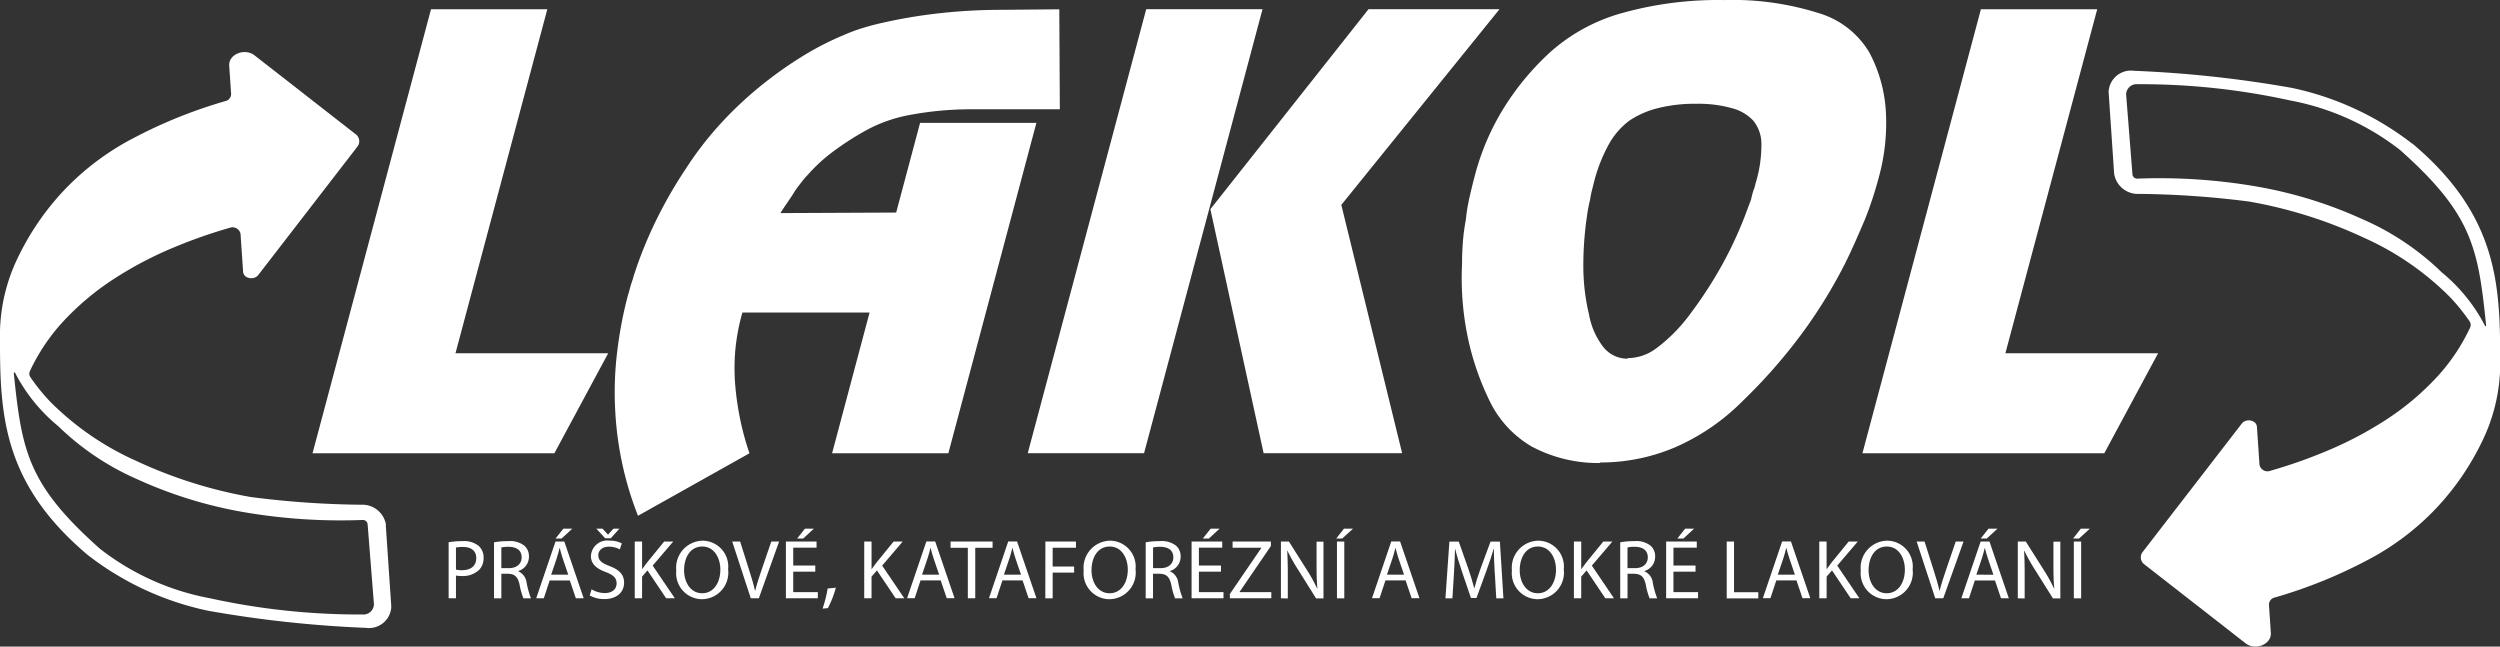 <svg xmlns="http://www.w3.org/2000/svg" width="148" height="38.28" viewBox="0 0 148 38.28">
  <rect x="0" y="0" width="148" height="38.28" fill="#333333" stroke="none"/>
  <g id="Group_27" data-name="Group 27" transform="translate(-747 -2899.042)">
    <g id="Vrstva_x0020_1" transform="translate(747 2899.042)">
      <path id="Path_46" data-name="Path 46" d="M21.459,164.166a41.161,41.161,0,0,1-9.01-.957,15.069,15.069,0,0,1-6.527-2.934c-4.273-3.8-4.627-5.782-5.1-10.4,0-.04.063-.052.078-.013a10.039,10.039,0,0,0,2.556,3.158,15.709,15.709,0,0,0,4.7,3.151,25.7,25.7,0,0,0,6.378,1.953,33.773,33.773,0,0,0,6.914.448.284.284,0,0,1,.321.25l.375,4.739A.623.623,0,0,1,21.459,164.166Zm1.4-5.291a1.417,1.417,0,0,0-1.474-1.206,54.722,54.722,0,0,1-6.519-.454,27.076,27.076,0,0,1-6.817-2.151A16.9,16.9,0,0,1,3,151.591a11.345,11.345,0,0,1-1.194-1.472.365.365,0,0,1-.029-.362,11.525,11.525,0,0,1,1.944-2.909,15.827,15.827,0,0,1,3.11-2.6,21.858,21.858,0,0,1,3.438-1.8,29.964,29.964,0,0,1,3.335-1.173.482.482,0,0,1,.642.359l.153,2.245c.026.4.643.524.9.186l5.86-7.589a.515.515,0,0,0-.1-.744l-5.984-4.666c-.583-.454-1.547-.062-1.5.613l.114,1.674a.433.433,0,0,1-.339.42,28.7,28.7,0,0,0-5.494,2.219,15.517,15.517,0,0,0-4.1,3.106,15.7,15.7,0,0,0-2.679,3.917,10.507,10.507,0,0,0-1.072,4.4c-.005,4.626-.009,8.85,5.2,13.233a17.486,17.486,0,0,0,7.135,3.3,69.406,69.406,0,0,0,9.331,1.01,1.321,1.321,0,0,0,1.5-1.249l-.327-4.834Z" transform="translate(-0.006 -127.789)" fill="#fff"/>
      <path id="Path_47" data-name="Path 47" d="M794.422,43.586h9.041l-3.186,5.92H785.96l7.014-26.286h6.885Z" transform="translate(-767.458 -22.673)" fill="#fff"/>
      <path id="Path_48" data-name="Path 48" d="M1565.564,49.506h-6.885l2.219-8.332h-7.528a11.992,11.992,0,0,0-.419,2.219,12.139,12.139,0,0,0,0,2.156,17.444,17.444,0,0,0,.306,2.043,16.27,16.27,0,0,0,.531,1.914l-6.6,3.7A19.781,19.781,0,0,1,1545.841,47a19.8,19.8,0,0,1,.1-3.378,24.613,24.613,0,0,1,.644-3.443c.042-.128.081-.257.113-.386s.069-.257.113-.386c.021-.064.042-.128.064-.193s.042-.139.064-.225c.021-.064.042-.129.064-.193s.042-.129.064-.193a24.751,24.751,0,0,1,1.255-3.008,26.4,26.4,0,0,1,1.705-2.944,19.857,19.857,0,0,1,2.107-2.719,22.361,22.361,0,0,1,2.558-2.365,23.832,23.832,0,0,1,2.333-1.625,17.316,17.316,0,0,1,2.3-1.175,10.462,10.462,0,0,1,1.158-.434q.578-.177,1.158-.306a30.761,30.761,0,0,1,3.474-.579,33.371,33.371,0,0,1,3.636-.193l3.378-.032.032,5.92h-5.405a19.6,19.6,0,0,0-3.491.338,8.563,8.563,0,0,0-2.59.917,17.155,17.155,0,0,0-1.947,1.255,9.776,9.776,0,0,0-1.5,1.383,3.471,3.471,0,0,0-.257.29q-.13.161-.226.289c-.085.107-.16.209-.225.306s-.128.2-.193.305q-.193.29-.37.548t-.339.514l6.854-.032,1.416-5.309h6.886L1565.563,49.5Z" transform="translate(-1509.419 -22.673)" fill="#fff"/>
      <path id="Path_49" data-name="Path 49" d="M2603.044,34.822l3.6,14.7h-8.2l-3.152-14.445,9.362-11.839h7.754l-9.363,11.582Zm-11.678,14.7h-6.886l7.014-26.285h6.885Z" transform="translate(-2523.638 -22.693)" fill="#fff"/>
      <path id="Path_50" data-name="Path 50" d="M3687.24,20.565a9.709,9.709,0,0,0,1.914-1.947,25.206,25.206,0,0,0,1.818-2.766,23.271,23.271,0,0,0,1.431-3.025c.064-.171.128-.343.193-.514l.193-.516c.021-.107.049-.219.081-.338a3.054,3.054,0,0,1,.113-.337,1.767,1.767,0,0,0,.049-.178,1.291,1.291,0,0,1,.047-.177,7.77,7.77,0,0,0,.322-2.22,2.2,2.2,0,0,0-.482-1.415,2.655,2.655,0,0,0-1.271-.74,7.369,7.369,0,0,0-2.108-.258,8.941,8.941,0,0,0-2.268.258,5.387,5.387,0,0,0-1.689.74,4.42,4.42,0,0,0-1.223,1.415,9.363,9.363,0,0,0-.869,2.22c-.044.172-.086.343-.129.514a4.515,4.515,0,0,0-.1.515c-.043.172-.081.344-.113.516s-.059.343-.081.514a19.925,19.925,0,0,0-.209,3.025,12.258,12.258,0,0,0,.338,2.766,4.379,4.379,0,0,0,.869,1.947,1.812,1.812,0,0,0,1.416.659v-.032a2.836,2.836,0,0,0,1.753-.627Zm-7.368,5.9a6.274,6.274,0,0,1-2.558-2.734A16.078,16.078,0,0,1,3676,19.874a17.229,17.229,0,0,1-.322-4.247q0-.643.049-1.3a11.763,11.763,0,0,1,.177-1.335,10.721,10.721,0,0,1,.209-1.287q.145-.643.306-1.255a14.582,14.582,0,0,1,1.674-3.974,15.794,15.794,0,0,1,2.8-3.394,10.662,10.662,0,0,1,4.247-2.316,21.123,21.123,0,0,1,6.049-.773,16.891,16.891,0,0,1,5.6.773,5.2,5.2,0,0,1,2.992,2.316,8.441,8.441,0,0,1,.98,3.394,12.119,12.119,0,0,1-.4,3.974q-.161.611-.37,1.255t-.467,1.287c-.193.45-.386.9-.579,1.335s-.4.875-.612,1.3a29.181,29.181,0,0,1-2.638,4.247,31.964,31.964,0,0,1-3.41,3.861,12.892,12.892,0,0,1-3.99,2.734,11.259,11.259,0,0,1-4.44.9V27.4a8.349,8.349,0,0,1-3.974-.934Z" transform="translate(-3589.125 0.01)" fill="#fff"/>
      <path id="Path_51" data-name="Path 51" d="M4692.1,43.586h9.04l-3.185,5.92h-14.318l7.014-26.286h6.885Z" transform="translate(-4573.381 -22.673)" fill="#fff"/>
      <path id="Path_52" data-name="Path 52" d="M1128.624,1362.474a1.448,1.448,0,0,0,.359.036c.524,0,.843-.255.843-.718,0-.443-.315-.657-.793-.657a1.832,1.832,0,0,0-.409.035Zm-.434-1.619a5.072,5.072,0,0,1,.832-.065,1.38,1.38,0,0,1,.942.279.9.9,0,0,1,.295.7.993.993,0,0,1-.259.718,1.393,1.393,0,0,1-1.028.368,1.524,1.524,0,0,1-.348-.029v1.346h-.434v-3.319Z" transform="translate(-1101.631 -1328.755)" fill="#fff"/>
      <path id="Path_53" data-name="Path 53" d="M1242.9,1362.37h.445c.463,0,.757-.254.757-.637,0-.433-.315-.623-.773-.628a1.838,1.838,0,0,0-.429.04v1.226Zm-.433-1.53a4.562,4.562,0,0,1,.832-.07,1.371,1.371,0,0,1,.971.275.836.836,0,0,1,.265.637.88.88,0,0,1-.634.857v.016a.838.838,0,0,1,.495.677,5.323,5.323,0,0,0,.258.923h-.448a4.3,4.3,0,0,1-.224-.8c-.1-.463-.279-.638-.673-.653h-.409v1.456h-.433v-3.315Z" transform="translate(-1213.221 -1328.735)" fill="#fff"/>
      <path id="Path_54" data-name="Path 54" d="M1350.4,1329.44l-.633.584h-.359l.464-.584h.529Zm-.239,2.726-.329-.967c-.075-.219-.125-.419-.174-.614h-.011c-.05.2-.1.4-.169.608l-.329.972h1.012Zm-1.1.339-.348,1.057h-.449l1.141-3.359h.523l1.146,3.359h-.463l-.359-1.057h-1.191Z" transform="translate(-1316.52 -1298.143)" fill="#fff"/>
      <path id="Path_55" data-name="Path 55" d="M1483.992,1330.008l-.523-.568h.368l.319.349h.011l.314-.349h.354l-.508.568Zm-.8,3.025a1.54,1.54,0,0,0,.778.219c.443,0,.7-.234.7-.573,0-.313-.179-.493-.632-.667-.548-.195-.888-.478-.888-.952a.967.967,0,0,1,1.086-.912,1.526,1.526,0,0,1,.743.165l-.12.354a1.329,1.329,0,0,0-.638-.16c-.459,0-.634.275-.634.5,0,.314.205.469.669.648.567.219.857.494.857.987,0,.519-.384.967-1.176.967a1.737,1.737,0,0,1-.858-.214l.109-.364Z" transform="translate(-1448.167 -1298.143)" fill="#fff"/>
      <path id="Path_56" data-name="Path 56" d="M1596.23,1361.85h.434v1.619h.016c.089-.129.179-.249.263-.359l1.026-1.261h.538l-1.216,1.425,1.31,1.934h-.513l-1.106-1.65-.319.368v1.281h-.434v-3.359Z" transform="translate(-1558.652 -1329.79)" fill="#fff"/>
      <path id="Path_57" data-name="Path 57" d="M1701.044,1361.293c0,.718.389,1.361,1.071,1.361s1.076-.633,1.076-1.4c0-.668-.348-1.365-1.071-1.365S1701.044,1360.556,1701.044,1361.293Zm2.607-.054a1.574,1.574,0,0,1-1.56,1.768,1.54,1.54,0,0,1-1.51-1.7,1.6,1.6,0,0,1,1.56-1.764A1.529,1.529,0,0,1,1703.65,1361.24Z" transform="translate(-1660.546 -1327.534)" fill="#fff"/>
      <path id="Path_58" data-name="Path 58" d="M1842.4,1365.209l-1.1-3.359h.469l.523,1.654c.145.454.268.862.359,1.256h.011c.094-.389.234-.812.383-1.251l.568-1.659h.463l-1.2,3.359h-.478Z" transform="translate(-1797.953 -1329.79)" fill="#fff"/>
      <path id="Path_59" data-name="Path 59" d="M1977.955,1329.44l-.632.584h-.359l.464-.584h.528Zm.085,2.547h-1.306v1.211h1.456v.364H1976.3V1330.2h1.815v.364h-1.381v1.06h1.306v.359Z" transform="translate(-1929.775 -1298.143)" fill="#fff"/>
      <path id="Path_60" data-name="Path 60" d="M2068.55,1479.1a7.2,7.2,0,0,0,.3-1.191l.488-.05a6.093,6.093,0,0,1-.473,1.211l-.314.03Z" transform="translate(-2019.854 -1443.069)" fill="#fff"/>
      <path id="Path_61" data-name="Path 61" d="M2173.31,1361.85h.433v1.619h.016c.089-.129.179-.249.263-.359l1.027-1.261h.538l-1.216,1.425,1.31,1.934h-.512l-1.108-1.65-.319.368v1.281h-.433Z" transform="translate(-2122.147 -1329.79)" fill="#fff"/>
      <path id="Path_62" data-name="Path 62" d="M2282.938,1363.8l-.329-.967c-.075-.219-.124-.419-.174-.614h-.011c-.049.2-.1.4-.169.608l-.329.972h1.012Zm-1.1.339-.349,1.056h-.448l1.14-3.359h.523l1.147,3.359h-.463l-.359-1.056h-1.191Z" transform="translate(-2227.341 -1329.78)" fill="#fff"/>
      <path id="Path_63" data-name="Path 63" d="M2391.431,1362.209h-1.021v-.369h2.487v.369h-1.026v2.99h-.439Z" transform="translate(-2334.136 -1329.78)" fill="#fff"/>
      <path id="Path_64" data-name="Path 64" d="M2488.828,1363.8l-.33-.967c-.074-.219-.124-.419-.174-.614h-.01c-.049.2-.1.4-.169.608l-.329.972h1.012Zm-1.1.339-.349,1.056h-.448l1.14-3.359h.523l1.147,3.359h-.464l-.358-1.056Z" transform="translate(-2428.384 -1329.78)" fill="#fff"/>
      <path id="Path_65" data-name="Path 65" d="M2628.87,1361.85h1.81v.364H2629.3v1.116h1.271v.359H2629.3v1.521h-.434Z" transform="translate(-2566.983 -1329.79)" fill="#fff"/>
      <path id="Path_66" data-name="Path 66" d="M2725.653,1361.293c0,.718.388,1.361,1.071,1.361s1.077-.633,1.077-1.4c0-.668-.349-1.365-1.072-1.365S2725.653,1360.556,2725.653,1361.293Zm2.606-.054a1.573,1.573,0,0,1-1.56,1.768,1.539,1.539,0,0,1-1.51-1.7,1.6,1.6,0,0,1,1.56-1.764,1.529,1.529,0,0,1,1.509,1.7Z" transform="translate(-2661.035 -1327.534)" fill="#fff"/>
      <path id="Path_67" data-name="Path 67" d="M2881.553,1362.37H2882c.463,0,.757-.254.757-.637,0-.433-.314-.623-.773-.628a1.84,1.84,0,0,0-.429.04v1.226Zm-.433-1.53a4.563,4.563,0,0,1,.833-.07,1.371,1.371,0,0,1,.971.275.836.836,0,0,1,.265.637.881.881,0,0,1-.635.857v.016a.837.837,0,0,1,.495.677,5.33,5.33,0,0,0,.258.923h-.448a4.3,4.3,0,0,1-.224-.8c-.1-.463-.279-.638-.673-.653h-.409v1.456h-.433Z" transform="translate(-2813.295 -1328.735)" fill="#fff"/>
      <path id="Path_68" data-name="Path 68" d="M2998.325,1329.44l-.632.584h-.361l.465-.584h.529Zm.085,2.547H2997.1v1.211h1.456v.364h-1.889V1330.2h1.814v.364H2997.1v1.06h1.307v.359Z" transform="translate(-2926.125 -1298.143)" fill="#fff"/>
      <path id="Path_69" data-name="Path 69" d="M3092.73,1364.955l1.863-2.726v-.015h-1.7v-.364h2.268v.264l-1.855,2.715v.016h1.879v.364h-2.452Z" transform="translate(-3019.923 -1329.79)" fill="#fff"/>
      <path id="Path_70" data-name="Path 70" d="M3221.169,1365.209v-3.359h.474l1.076,1.7a9.6,9.6,0,0,1,.6,1.092l.01,0c-.04-.45-.049-.858-.049-1.381v-1.405h.409v3.359h-.439l-1.065-1.7a10.686,10.686,0,0,1-.629-1.121l-.014.005c.024.424.035.827.035,1.385v1.435Z" transform="translate(-3145.339 -1329.79)" fill="#fff"/>
      <path id="Path_71" data-name="Path 71" d="M3360.678,1333.563h-.434V1330.2h.434Zm.514-4.122-.638.584h-.354l.458-.584Z" transform="translate(-3281.096 -1298.143)" fill="#fff"/>
      <path id="Path_72" data-name="Path 72" d="M3452.048,1363.8l-.329-.967c-.075-.219-.124-.419-.174-.614h-.01c-.05.2-.1.4-.169.608l-.329.972h1.012Zm-1.1.339-.349,1.056h-.448l1.14-3.359h.523l1.147,3.359h-.463l-.359-1.056h-1.191Z" transform="translate(-3368.929 -1329.78)" fill="#fff"/>
      <path id="Path_73" data-name="Path 73" d="M3637.781,1363.724c-.025-.468-.055-1.031-.05-1.45h-.015c-.115.394-.254.813-.423,1.276l-.594,1.63h-.329l-.543-1.6c-.159-.474-.294-.908-.389-1.306h-.01c-.01.419-.034.982-.064,1.486l-.09,1.44h-.413l.234-3.359h.554l.573,1.624c.14.414.254.783.34,1.132h.014c.085-.339.205-.708.355-1.132l.6-1.624h.553l.21,3.359h-.424l-.085-1.475Z" transform="translate(-3549.291 -1329.78)" fill="#fff"/>
      <path id="Path_74" data-name="Path 74" d="M3802.473,1361.293c0,.718.389,1.361,1.071,1.361s1.076-.633,1.076-1.4c0-.668-.348-1.365-1.071-1.365S3802.473,1360.556,3802.473,1361.293Zm2.607-.054a1.574,1.574,0,0,1-1.56,1.768,1.54,1.54,0,0,1-1.51-1.7,1.6,1.6,0,0,1,1.56-1.764A1.529,1.529,0,0,1,3805.08,1361.24Z" transform="translate(-3712.505 -1327.534)" fill="#fff"/>
      <path id="Path_75" data-name="Path 75" d="M3957.98,1361.85h.433v1.619h.016c.089-.129.179-.249.263-.359l1.027-1.261h.538l-1.216,1.425,1.31,1.934h-.513l-1.107-1.65-.319.368v1.281h-.433Z" transform="translate(-3864.804 -1329.79)" fill="#fff"/>
      <path id="Path_76" data-name="Path 76" d="M4074.783,1362.37h.444c.463,0,.757-.254.757-.637,0-.433-.314-.623-.773-.628a1.836,1.836,0,0,0-.429.04v1.226Zm-.433-1.53a4.559,4.559,0,0,1,.833-.07,1.371,1.371,0,0,1,.971.275.836.836,0,0,1,.265.637.88.88,0,0,1-.634.857v.016a.838.838,0,0,1,.495.677,5.33,5.33,0,0,0,.258.923h-.448a4.3,4.3,0,0,1-.224-.8c-.1-.463-.279-.638-.673-.653h-.409v1.456h-.433Z" transform="translate(-3978.434 -1328.735)" fill="#fff"/>
      <path id="Path_77" data-name="Path 77" d="M4191.554,1329.44l-.632.584h-.36l.464-.584h.529Zm.085,2.547h-1.307v1.211h1.456v.364H4189.9V1330.2h1.814v.364h-1.381v1.06h1.307v.359Z" transform="translate(-4091.264 -1298.143)" fill="#fff"/>
      <path id="Path_78" data-name="Path 78" d="M4342.24,1361.85h.433v3h1.436v.364h-1.869Z" transform="translate(-4240.018 -1329.79)" fill="#fff"/>
      <path id="Path_79" data-name="Path 79" d="M4434.929,1363.8l-.328-.967c-.075-.219-.125-.419-.175-.614h-.01c-.05.2-.1.4-.17.608l-.329.972Zm-1.1.339-.349,1.056h-.448l1.141-3.359h.522l1.147,3.359h-.463l-.358-1.056h-1.191Z" transform="translate(-4328.671 -1329.78)" fill="#fff"/>
      <path id="Path_80" data-name="Path 80" d="M4575.01,1361.85h.433v1.619h.016c.089-.129.18-.249.263-.359l1.028-1.261h.538l-1.215,1.425,1.31,1.934h-.513l-1.107-1.65-.319.368v1.281h-.433Z" transform="translate(-4467.308 -1329.79)" fill="#fff"/>
      <path id="Path_81" data-name="Path 81" d="M4679.793,1361.293c0,.718.389,1.361,1.072,1.361s1.075-.633,1.075-1.4c0-.668-.348-1.365-1.07-1.365S4679.793,1360.556,4679.793,1361.293Zm2.607-.054a1.574,1.574,0,0,1-1.56,1.768,1.54,1.54,0,0,1-1.51-1.7,1.6,1.6,0,0,1,1.56-1.764,1.529,1.529,0,0,1,1.51,1.7Z" transform="translate(-4569.172 -1327.534)" fill="#fff"/>
      <path id="Path_82" data-name="Path 82" d="M4821.127,1365.209l-1.1-3.359h.468l.523,1.654c.145.454.269.862.358,1.256h.011c.094-.389.234-.812.384-1.251l.567-1.659h.463l-1.2,3.359Z" transform="translate(-4706.56 -1329.79)" fill="#fff"/>
      <path id="Path_83" data-name="Path 83" d="M4934.337,1329.44l-.633.584h-.359l.464-.584h.529Zm-.239,2.726-.329-.967c-.075-.219-.125-.419-.174-.614h-.01c-.05.2-.1.4-.169.608l-.329.972Zm-1.1.339-.348,1.057h-.449l1.141-3.359h.523l1.146,3.359h-.463l-.358-1.057H4933Z" transform="translate(-4816.088 -1298.143)" fill="#fff"/>
      <path id="Path_84" data-name="Path 84" d="M5074.17,1365.209v-3.359h.474l1.076,1.7a9.349,9.349,0,0,1,.6,1.092l.01,0c-.04-.45-.05-.858-.05-1.381v-1.405h.409v3.359h-.438l-1.066-1.7a10.376,10.376,0,0,1-.628-1.121l-.015.005c.025.424.035.827.035,1.385v1.435Z" transform="translate(-4954.717 -1329.79)" fill="#fff"/>
      <path id="Path_85" data-name="Path 85" d="M5213.678,1333.563h-.433V1330.2h.433Zm.513-4.122-.638.584h-.354l.459-.584h.533Z" transform="translate(-5090.474 -1298.143)" fill="#fff"/>
      <path id="Path_86" data-name="Path 86" d="M5324.594,193.075a10.04,10.04,0,0,0-2.556-3.158,15.714,15.714,0,0,0-4.7-3.151,25.757,25.757,0,0,0-6.378-1.953,33.859,33.859,0,0,0-6.915-.448.285.285,0,0,1-.321-.25l-.375-4.739a.623.623,0,0,1,.678-.6,41.113,41.113,0,0,1,9.01.957,15.087,15.087,0,0,1,6.526,2.934c4.273,3.8,4.628,5.781,5.1,10.4C5324.676,193.1,5324.608,193.113,5324.594,193.075Zm-4.315-10.784a17.477,17.477,0,0,0-7.136-3.3,69.215,69.215,0,0,0-9.33-1.009,1.321,1.321,0,0,0-1.5,1.248l.326,4.834a1.418,1.418,0,0,0,1.475,1.205,54.754,54.754,0,0,1,6.519.454,27.079,27.079,0,0,1,6.818,2.152,16.9,16.9,0,0,1,5.04,3.472,11.26,11.26,0,0,1,1.194,1.472.365.365,0,0,1,.029.362,11.472,11.472,0,0,1-1.945,2.909,15.864,15.864,0,0,1-3.108,2.6,22.052,22.052,0,0,1-3.437,1.8,30.169,30.169,0,0,1-3.337,1.172.481.481,0,0,1-.642-.359l-.152-2.245c-.027-.4-.643-.524-.9-.186l-5.859,7.589a.515.515,0,0,0,.1.744l5.983,4.666c.584.455,1.547.062,1.5-.612l-.112-1.674a.433.433,0,0,1,.339-.42,28.632,28.632,0,0,0,5.5-2.22,15.462,15.462,0,0,0,4.1-3.106,15.7,15.7,0,0,0,2.679-3.916,10.513,10.513,0,0,0,1.072-4.4c0-4.626.01-8.85-5.2-13.233Z" transform="translate(-5177.483 -173.791)" fill="#fff"/>
    </g>
  </g>
</svg>
